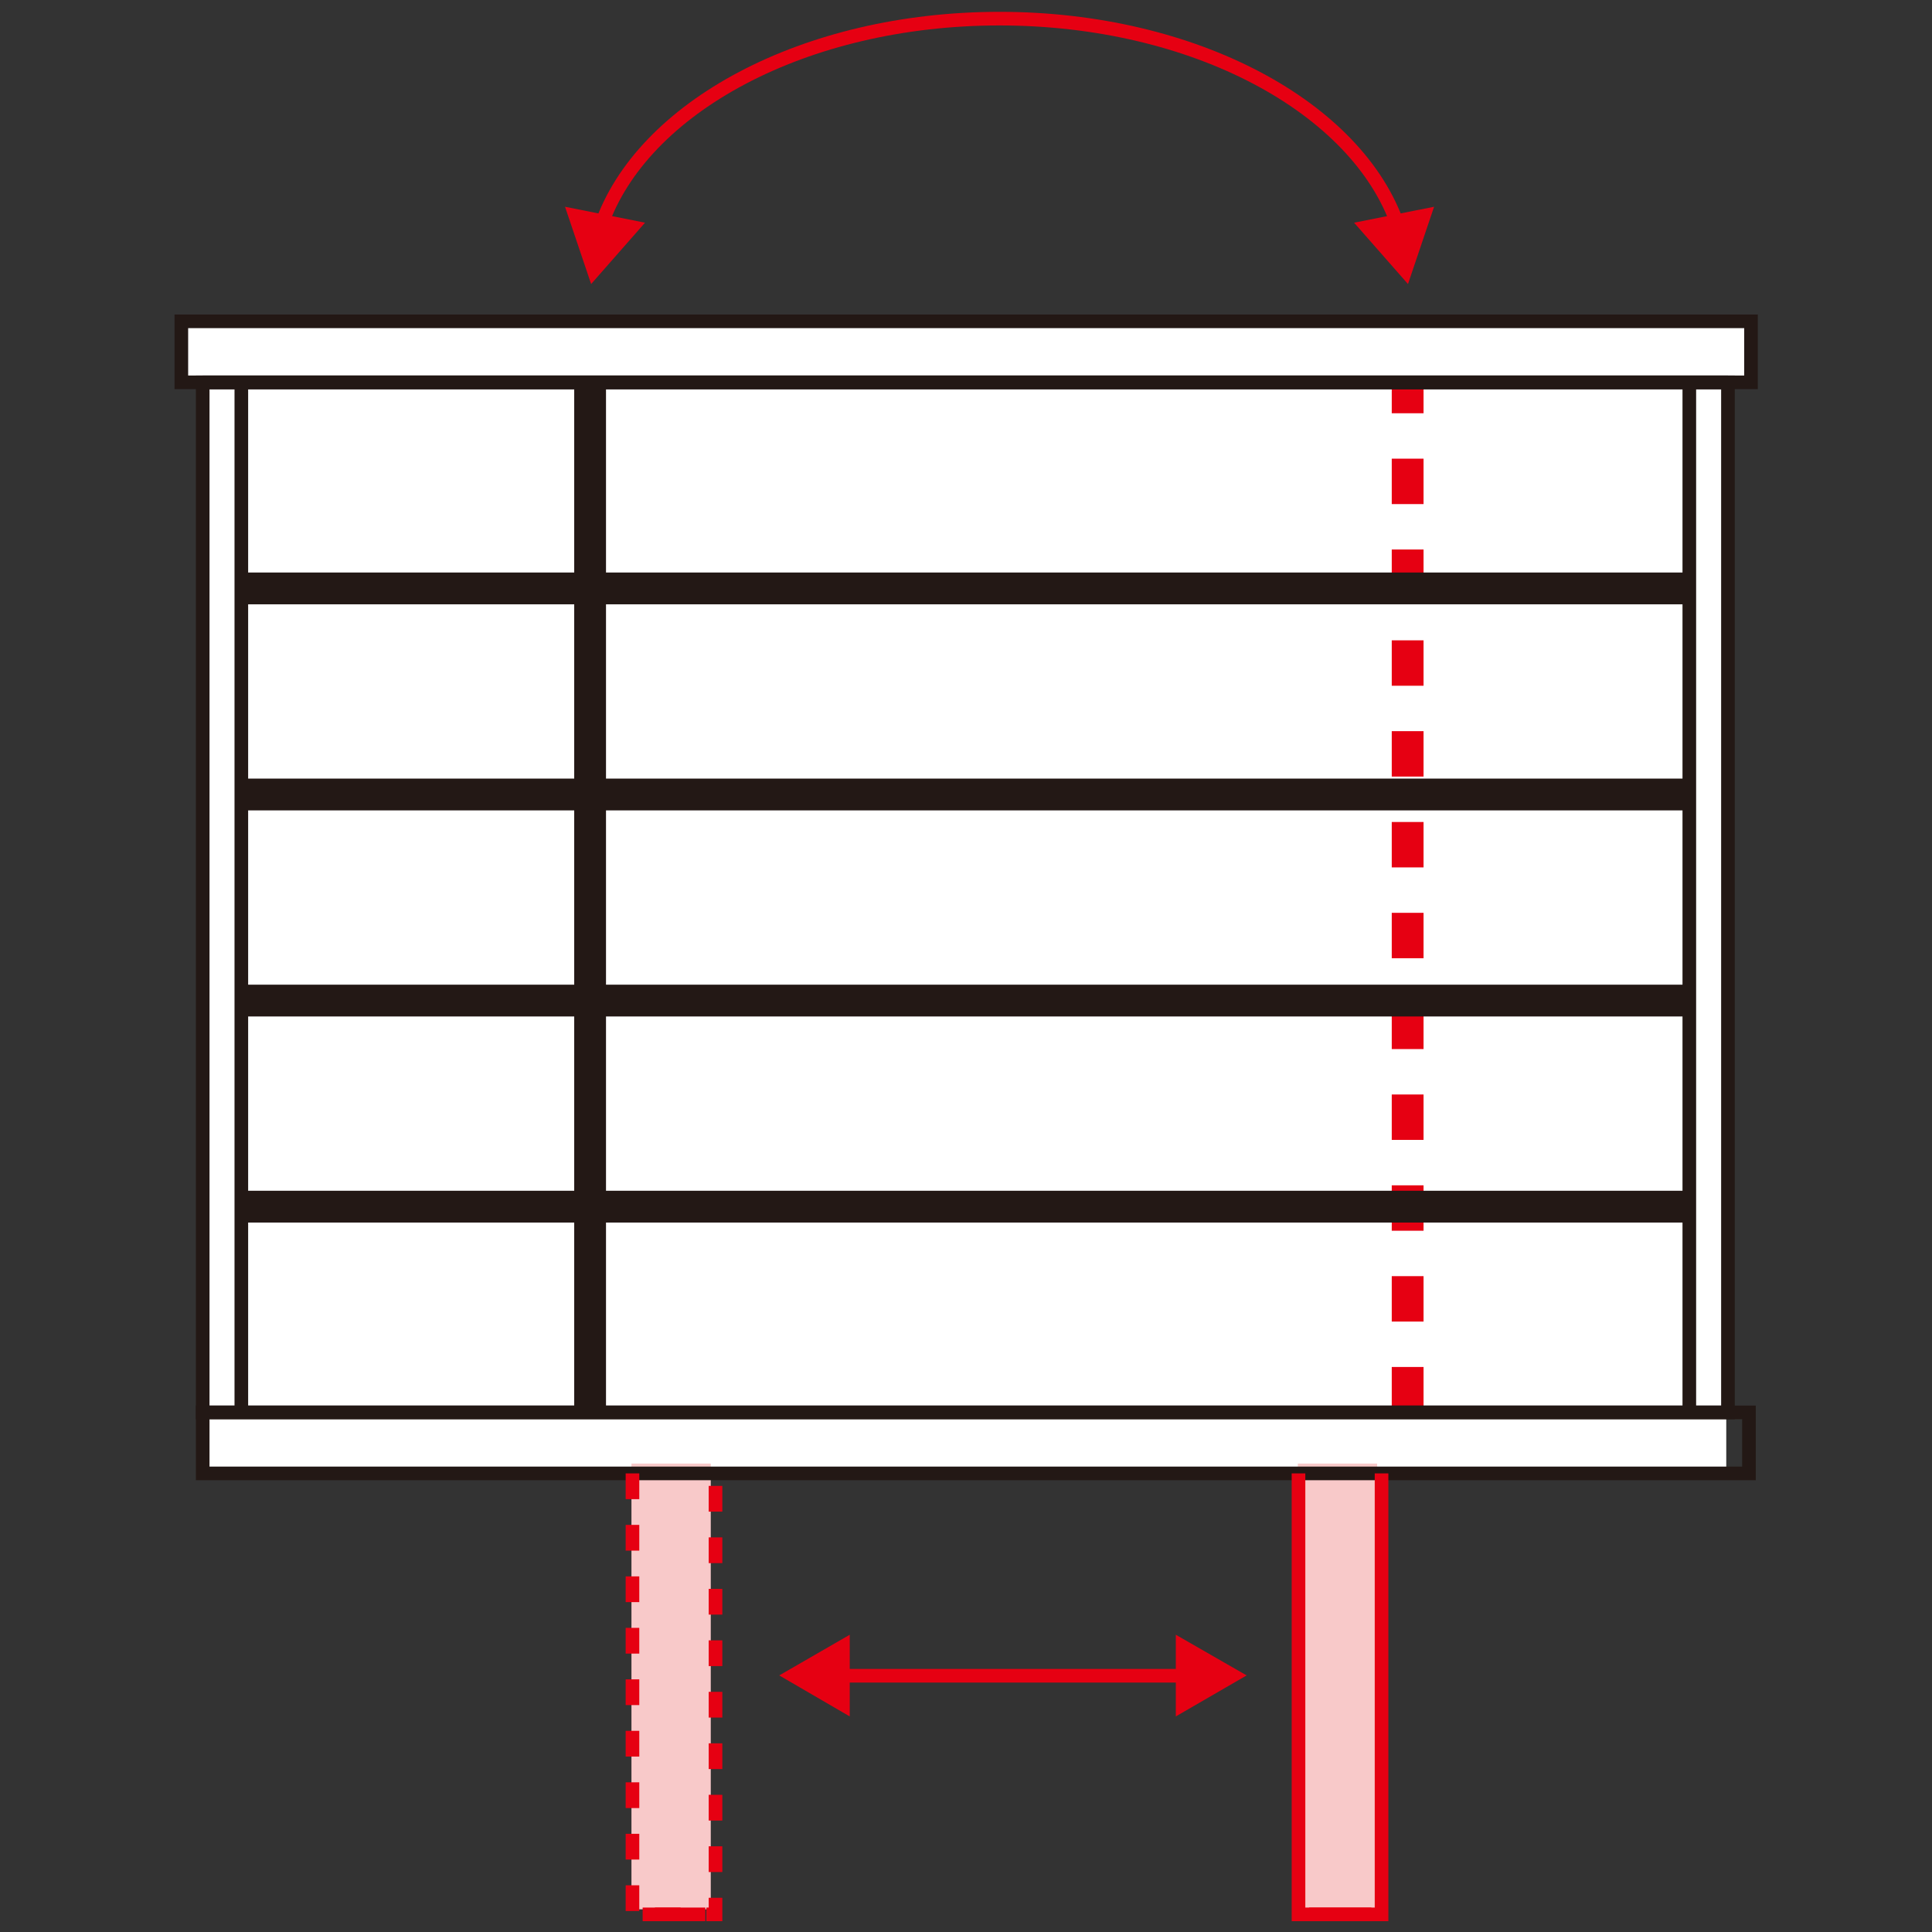 <?xml version="1.0" encoding="utf-8"?>
<!-- Generator: Adobe Illustrator 25.4.1, SVG Export Plug-In . SVG Version: 6.00 Build 0)  -->
<svg version="1.1" id="レイヤー_3" xmlns="http://www.w3.org/2000/svg" xmlns:xlink="http://www.w3.org/1999/xlink" x="0px"
	 y="0px" width="570px" height="570px" viewBox="0 0 570 570" style="enable-background:new 0 0 570 570;" xml:space="preserve">
<rect x="0" y="0" width="570" height="570" fill="#333333" stroke="none"/>
<style type="text/css">
	.st0{fill:none;}
	.st1{fill:#FFFFFF;}
	.st2{fill:none;stroke:#231815;stroke-width:9.38;}
	.st3{fill:none;stroke:#E60012;stroke-width:9.38;stroke-dasharray:13.399,13.399;}
	.st4{fill:#F8C9C9;}
	.st5{fill:none;stroke:#231815;stroke-width:4.02;}
	.st6{fill:none;stroke:#E60012;stroke-width:4.02;}
	.st7{fill:none;stroke:#E60012;stroke-width:4.02;stroke-dasharray:7.595,7.595;}
	.st8{fill:#E60012;}
</style>
<rect class="st0" width="570" height="570"/>
<g>
	<rect x="58.7" y="111" class="st1" width="450.6" height="323.3"/>
	<line class="st2" x1="174.1" y1="416.7" x2="174.1" y2="112.8"/>
	<line class="st3" x1="415.3" y1="416.7" x2="415.3" y2="112.8"/>
	<line class="st2" x1="71.2" y1="173.6" x2="498.4" y2="173.6"/>
	<line class="st2" x1="71.2" y1="295.2" x2="498.4" y2="295.2"/>
	<line class="st2" x1="71.2" y1="356" x2="498.4" y2="356"/>
	<line class="st2" x1="71.2" y1="234.4" x2="498.4" y2="234.4"/>
	<rect x="52" y="93.4" class="st1" width="464.8" height="18.4"/>
	<rect x="382.9" y="431.8" class="st4" width="23.4" height="131.5"/>
	<rect x="186.3" y="431.8" class="st4" width="23.4" height="131.5"/>
	<rect x="59.8" y="416.7" class="st5" width="456.2" height="18"/>
	<rect x="59.8" y="112.8" class="st5" width="450" height="303.9"/>
	<polyline class="st6" points="383.1,434.7 383.1,564.8 407.6,564.8 407.6,434.7 	"/>
	<polygon class="st6" points="404.6,564.8 404.6,564.8 386.2,564.8 	"/>
	<polyline class="st7" points="186.6,434.7 186.6,564.8 211.1,564.8 211.1,434.7 	"/>
	<polygon class="st6" points="208.1,564.8 208.1,564.8 189.6,564.8 	"/>
	<rect x="53.5" y="94.8" class="st5" width="463.1" height="18"/>
	<line class="st5" x1="509.8" y1="112.8" x2="59.8" y2="112.8"/>
	<line class="st5" x1="498.4" y1="112.8" x2="498.4" y2="416.7"/>
	<line class="st5" x1="71.2" y1="415.3" x2="71.2" y2="112.8"/>
	<line class="st6" x1="247.2" y1="494.4" x2="350.5" y2="494.4"/>
	<polygon class="st8" points="250.7,506.4 229.9,494.3 250.7,482.3 	"/>
	<polygon class="st8" points="346.9,506.4 367.8,494.3 346.9,482.3 	"/>
	<g>
		<path class="st6" d="M177.3,66.7c12-35,60.1-61.2,117.6-61.2s105.6,26.2,117.6,61.2"/>
	</g>
	<polygon class="st8" points="190.3,65.7 174.4,83.8 166.7,61 	"/>
	<polygon class="st8" points="399.5,65.7 415.4,83.8 423.1,61 	"/>
</g>
</svg>
